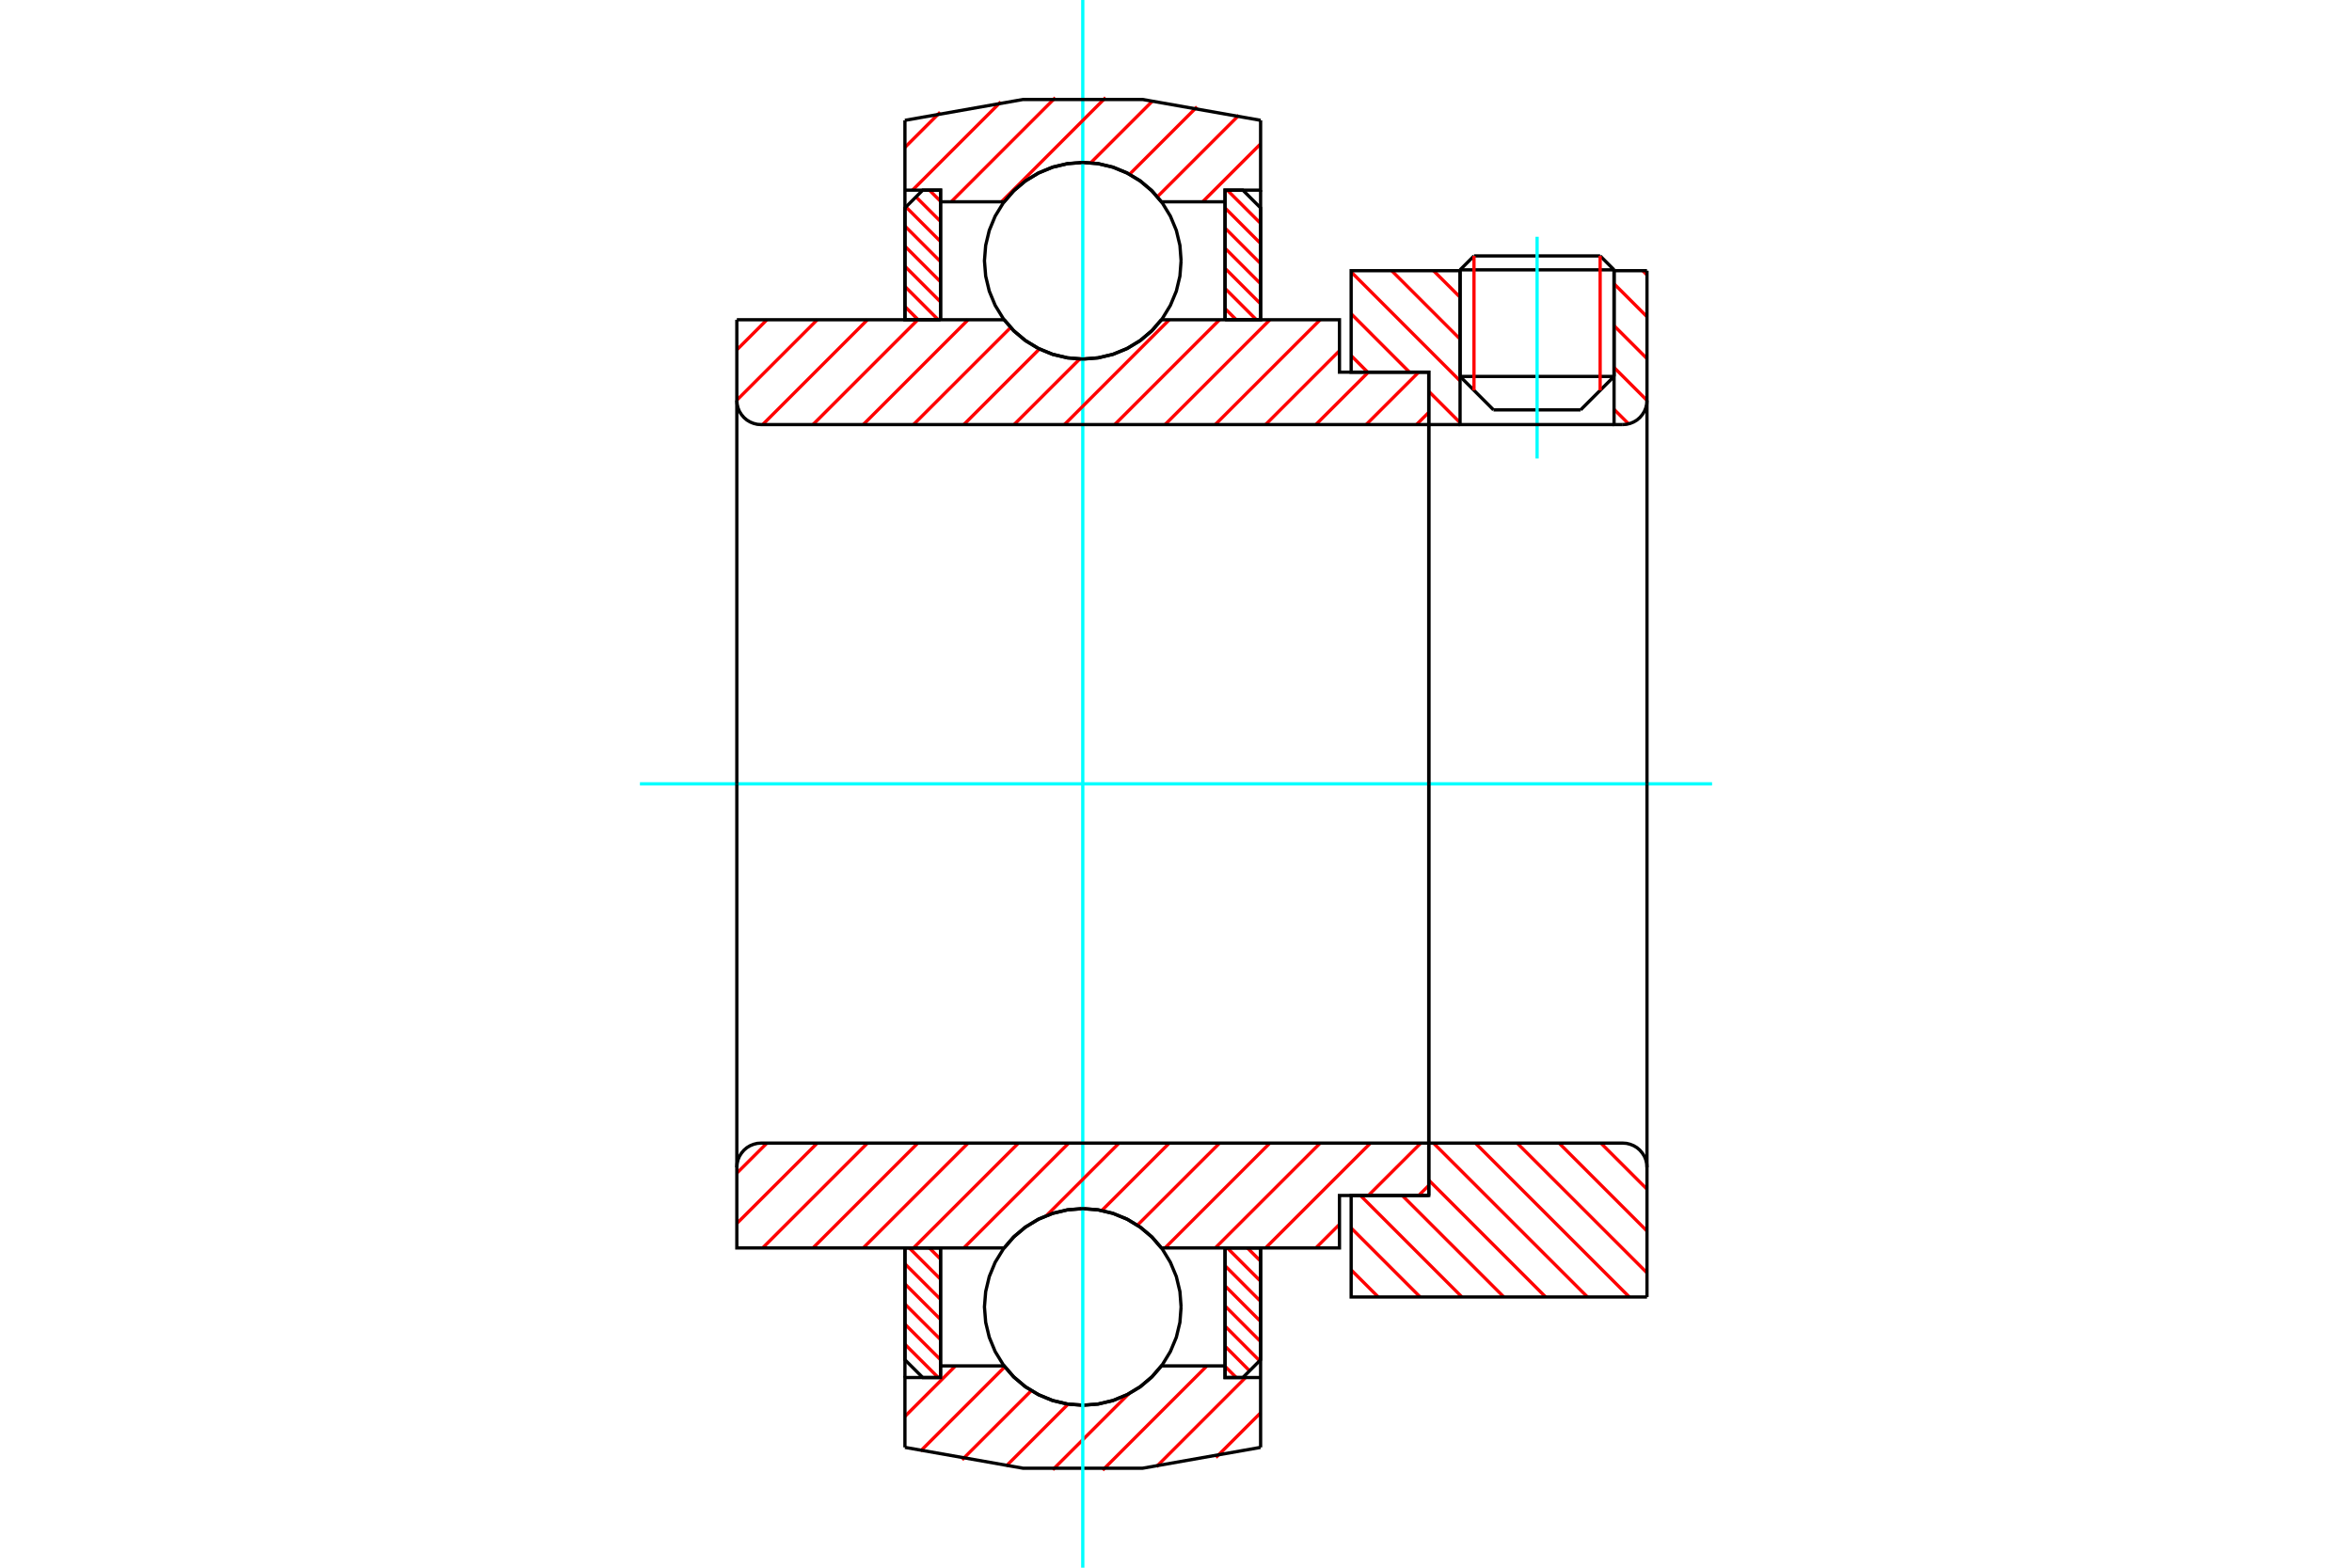 <?xml version="1.0" standalone="no"?>
<!DOCTYPE svg PUBLIC "-//W3C//DTD SVG 1.1//EN"
	"http://www.w3.org/Graphics/SVG/1.1/DTD/svg11.dtd">
<svg xmlns="http://www.w3.org/2000/svg" height="100%" width="100%" viewBox="0 0 36000 24000">
	<rect x="-1800" y="-1200" width="39600" height="26400" style="fill:#FFF"/>
	<g style="fill:none; fill-rule:evenodd" transform="matrix(1 0 0 1 0 0)">
		<g style="fill:none; stroke:#000; stroke-width:50; shape-rendering:geometricPrecision">
			<line x1="24705" y1="4131" x2="22348" y2="4131"/>
			<line x1="22561" y1="3918" x2="24492" y2="3918"/>
			<line x1="22348" y1="5763" x2="24705" y2="5763"/>
			<line x1="24193" y1="6275" x2="22860" y2="6275"/>
			<line x1="22561" y1="3918" x2="22348" y2="4131"/>
			<line x1="24705" y1="4131" x2="24492" y2="3918"/>
			<line x1="24193" y1="6275" x2="24705" y2="5763"/>
			<line x1="22348" y1="5763" x2="22860" y2="6275"/>
			<line x1="22348" y1="4131" x2="22348" y2="5763"/>
			<line x1="24705" y1="5763" x2="24705" y2="4131"/>
		</g>
		<g style="fill:none; stroke:#0FF; stroke-width:50; shape-rendering:geometricPrecision">
			<line x1="23527" y1="7019" x2="23527" y2="3625"/>
		</g>
		<g style="fill:none; stroke:#F00; stroke-width:50; shape-rendering:geometricPrecision">
			<line x1="24492" y1="3918" x2="24492" y2="5976"/>
			<line x1="22561" y1="5976" x2="22561" y2="3918"/>
			<line x1="13851" y1="20580" x2="14361" y2="21089"/>
			<line x1="13851" y1="20272" x2="14396" y2="20816"/>
			<line x1="13851" y1="19964" x2="14396" y2="20508"/>
			<line x1="13851" y1="19656" x2="14396" y2="20200"/>
			<line x1="13851" y1="19348" x2="14396" y2="19892"/>
			<line x1="13917" y1="19105" x2="14396" y2="19584"/>
			<line x1="14225" y1="19105" x2="14396" y2="19276"/>
		</g>
		<g style="fill:none; stroke:#000; stroke-width:50; shape-rendering:geometricPrecision">
			<polyline points="13851,19105 13851,20817 14124,21089 14396,21089 14396,19105 13851,19105"/>
		</g>
		<g style="fill:none; stroke:#0FF; stroke-width:50; shape-rendering:geometricPrecision">
			<line x1="9795" y1="12000" x2="26205" y2="12000"/>
		</g>
		<g style="fill:none; stroke:#F00; stroke-width:50; shape-rendering:geometricPrecision">
			<line x1="13851" y1="4693" x2="14053" y2="4895"/>
			<line x1="13851" y1="4385" x2="14361" y2="4895"/>
			<line x1="13851" y1="4077" x2="14396" y2="4622"/>
			<line x1="13851" y1="3769" x2="14396" y2="4314"/>
			<line x1="13851" y1="3461" x2="14396" y2="4006"/>
			<line x1="13866" y1="3168" x2="14396" y2="3698"/>
			<line x1="14020" y1="3014" x2="14396" y2="3390"/>
			<line x1="14225" y1="2911" x2="14396" y2="3082"/>
		</g>
		<g style="fill:none; stroke:#000; stroke-width:50; shape-rendering:geometricPrecision">
			<polyline points="14396,4895 14396,2911 14124,2911 13851,3183 13851,4895 14396,4895"/>
		</g>
		<g style="fill:none; stroke:#F00; stroke-width:50; shape-rendering:geometricPrecision">
			<line x1="19093" y1="19105" x2="19295" y2="19307"/>
			<line x1="18785" y1="19105" x2="19295" y2="19615"/>
			<line x1="18751" y1="19378" x2="19295" y2="19923"/>
			<line x1="18751" y1="19686" x2="19295" y2="20231"/>
			<line x1="18751" y1="19994" x2="19295" y2="20539"/>
			<line x1="18751" y1="20302" x2="19280" y2="20832"/>
			<line x1="18751" y1="20610" x2="19126" y2="20986"/>
			<line x1="18751" y1="20918" x2="18922" y2="21089"/>
		</g>
		<g style="fill:none; stroke:#000; stroke-width:50; shape-rendering:geometricPrecision">
			<polyline points="19295,19105 19295,20817 19023,21089 18751,21089 18751,19105 19295,19105"/>
		</g>
		<g style="fill:none; stroke:#F00; stroke-width:50; shape-rendering:geometricPrecision">
			<line x1="18785" y1="2911" x2="19295" y2="3420"/>
			<line x1="18751" y1="3184" x2="19295" y2="3728"/>
			<line x1="18751" y1="3492" x2="19295" y2="4036"/>
			<line x1="18751" y1="3800" x2="19295" y2="4344"/>
			<line x1="18751" y1="4108" x2="19295" y2="4652"/>
			<line x1="18751" y1="4416" x2="19230" y2="4895"/>
			<line x1="18751" y1="4724" x2="18922" y2="4895"/>
		</g>
		<g style="fill:none; stroke:#000; stroke-width:50; shape-rendering:geometricPrecision">
			<polyline points="18751,4895 18751,2911 19023,2911 19295,3183 19295,4895 18751,4895"/>
			<polyline points="18078,3992 18060,3756 18005,3527 17914,3309 17791,3107 17638,2928 17458,2774 17257,2651 17038,2560 16809,2505 16573,2487 16338,2505 16108,2560 15890,2651 15689,2774 15509,2928 15356,3107 15232,3309 15142,3527 15087,3756 15068,3992 15087,4227 15142,4457 15232,4675 15356,4877 15509,5056 15689,5210 15890,5333 16108,5423 16338,5478 16573,5497 16809,5478 17038,5423 17257,5333 17458,5210 17638,5056 17791,4877 17914,4675 18005,4457 18060,4227 18078,3992"/>
			<polyline points="18078,20008 18060,19773 18005,19543 17914,19325 17791,19123 17638,18944 17458,18790 17257,18667 17038,18577 16809,18522 16573,18503 16338,18522 16108,18577 15890,18667 15689,18790 15509,18944 15356,19123 15232,19325 15142,19543 15087,19773 15068,20008 15087,20244 15142,20473 15232,20691 15356,20893 15509,21072 15689,21226 15890,21349 16108,21440 16338,21495 16573,21513 16809,21495 17038,21440 17257,21349 17458,21226 17638,21072 17791,20893 17914,20691 18005,20473 18060,20244 18078,20008"/>
		</g>
		<g style="fill:none; stroke:#F00; stroke-width:50; shape-rendering:geometricPrecision">
			<line x1="24503" y1="17500" x2="25209" y2="18205"/>
			<line x1="23863" y1="17500" x2="25209" y2="18846"/>
			<line x1="23222" y1="17500" x2="25209" y2="19486"/>
			<line x1="22582" y1="17500" x2="24939" y2="19856"/>
			<line x1="21941" y1="17500" x2="24298" y2="19856"/>
			<line x1="21869" y1="18067" x2="23658" y2="19856"/>
			<line x1="21463" y1="18302" x2="23018" y2="19856"/>
			<line x1="20823" y1="18302" x2="22377" y2="19856"/>
			<line x1="20681" y1="18800" x2="21737" y2="19856"/>
			<line x1="20681" y1="19441" x2="21096" y2="19856"/>
		</g>
		<g style="fill:none; stroke:#000; stroke-width:50; shape-rendering:geometricPrecision">
			<line x1="25209" y1="12000" x2="25209" y2="19856"/>
			<polyline points="25209,17871 25205,17813 25191,17756 25169,17702 25138,17653 25100,17608 25056,17570 25006,17540 24952,17518 24896,17504 24838,17500 21869,17500 21869,12000"/>
			<polyline points="21869,17500 21869,18302 20681,18302 20681,19856 25209,19856"/>
		</g>
		<g style="fill:none; stroke:#F00; stroke-width:50; shape-rendering:geometricPrecision">
			<line x1="25144" y1="4144" x2="25209" y2="4209"/>
			<line x1="24705" y1="4345" x2="25209" y2="4849"/>
			<line x1="24705" y1="4986" x2="25209" y2="5490"/>
			<line x1="24705" y1="5626" x2="25209" y2="6130"/>
			<line x1="24705" y1="6267" x2="24928" y2="6489"/>
			<line x1="21941" y1="4144" x2="22348" y2="4550"/>
			<line x1="21301" y1="4144" x2="22348" y2="5191"/>
			<line x1="20681" y1="4163" x2="22348" y2="5831"/>
			<line x1="20681" y1="4804" x2="21574" y2="5698"/>
			<line x1="21869" y1="5992" x2="22348" y2="6471"/>
			<line x1="20681" y1="5444" x2="20934" y2="5698"/>
		</g>
		<g style="fill:none; stroke:#000; stroke-width:50; shape-rendering:geometricPrecision">
			<line x1="25209" y1="12000" x2="25209" y2="4144"/>
			<polyline points="24838,6500 24896,6496 24952,6482 25006,6460 25056,6430 25100,6392 25138,6347 25169,6298 25191,6244 25205,6187 25209,6129"/>
			<polyline points="24838,6500 24705,6500 24705,4144"/>
			<polyline points="24705,6500 22348,6500 22348,4144"/>
			<polyline points="22348,6500 21869,6500 21869,12000"/>
			<polyline points="21869,6500 21869,5698 20681,5698 20681,4144 22348,4144"/>
			<line x1="24705" y1="4144" x2="25209" y2="4144"/>
		</g>
		<g style="fill:none; stroke:#F00; stroke-width:50; shape-rendering:geometricPrecision">
			<line x1="19295" y1="21629" x2="18611" y2="22313"/>
			<line x1="19065" y1="21089" x2="17700" y2="22454"/>
			<line x1="18473" y1="20911" x2="16877" y2="22507"/>
			<line x1="17277" y1="21338" x2="16113" y2="22501"/>
			<line x1="16349" y1="21496" x2="15399" y2="22446"/>
			<line x1="15785" y1="21290" x2="14726" y2="22348"/>
			<line x1="15380" y1="20925" x2="14091" y2="22214"/>
			<line x1="14624" y1="20911" x2="13851" y2="21684"/>
		</g>
		<g style="fill:none; stroke:#000; stroke-width:50; shape-rendering:geometricPrecision">
			<polyline points="19295,19105 19295,21089 19295,22158"/>
			<polyline points="13851,22158 15657,22477 17490,22477 19295,22158"/>
			<polyline points="13851,22158 13851,21089 14396,21089 14396,20911 14396,19105"/>
			<polyline points="14396,20911 15369,20911 15522,21086 15701,21235 15900,21354 16115,21442 16342,21495 16573,21513 16805,21495 17031,21442 17246,21354 17446,21235 17624,21086 17777,20911 18751,20911 18751,19105"/>
			<polyline points="18751,20911 18751,21089 19295,21089"/>
			<line x1="13851" y1="21089" x2="13851" y2="19105"/>
		</g>
		<g style="fill:none; stroke:#0FF; stroke-width:50; shape-rendering:geometricPrecision">
			<line x1="16573" y1="24000" x2="16573" y2="0"/>
		</g>
		<g style="fill:none; stroke:#F00; stroke-width:50; shape-rendering:geometricPrecision">
			<line x1="19295" y1="2202" x2="18408" y2="3089"/>
			<line x1="18963" y1="1764" x2="17715" y2="3012"/>
			<line x1="18322" y1="1635" x2="17289" y2="2668"/>
			<line x1="17644" y1="1543" x2="16695" y2="2492"/>
			<line x1="16923" y1="1494" x2="15329" y2="3089"/>
			<line x1="16153" y1="1495" x2="14559" y2="3089"/>
			<line x1="15318" y1="1560" x2="13967" y2="2911"/>
			<line x1="14390" y1="1718" x2="13851" y2="2256"/>
		</g>
		<g style="fill:none; stroke:#000; stroke-width:50; shape-rendering:geometricPrecision">
			<polyline points="13851,4895 13851,2911 13851,1842"/>
			<polyline points="19295,1842 17490,1523 15657,1523 13851,1842"/>
			<polyline points="19295,1842 19295,2911 18751,2911 18751,3089 18751,4895"/>
			<polyline points="18751,3089 17777,3089 17624,2914 17446,2765 17246,2646 17031,2558 16805,2505 16573,2487 16342,2505 16115,2558 15900,2646 15701,2765 15522,2914 15369,3089 14396,3089 14396,4895"/>
			<polyline points="14396,3089 14396,2911 13851,2911"/>
			<line x1="19295" y1="2911" x2="19295" y2="4895"/>
		</g>
		<g style="fill:none; stroke:#F00; stroke-width:50; shape-rendering:geometricPrecision">
			<line x1="21869" y1="18148" x2="21714" y2="18302"/>
			<line x1="21747" y1="17500" x2="20944" y2="18302"/>
			<line x1="20502" y1="18744" x2="20141" y2="19105"/>
			<line x1="20977" y1="17500" x2="19371" y2="19105"/>
			<line x1="20207" y1="17500" x2="18601" y2="19105"/>
			<line x1="19437" y1="17500" x2="17832" y2="19105"/>
			<line x1="18667" y1="17500" x2="17409" y2="18757"/>
			<line x1="17897" y1="17500" x2="16865" y2="18532"/>
			<line x1="17128" y1="17500" x2="16017" y2="18610"/>
			<line x1="16358" y1="17500" x2="14752" y2="19105"/>
			<line x1="15588" y1="17500" x2="13982" y2="19105"/>
			<line x1="14818" y1="17500" x2="13213" y2="19105"/>
			<line x1="14048" y1="17500" x2="12443" y2="19105"/>
			<line x1="13278" y1="17500" x2="11673" y2="19105"/>
			<line x1="12509" y1="17500" x2="11278" y2="18730"/>
			<line x1="11739" y1="17500" x2="11278" y2="17960"/>
		</g>
		<g style="fill:none; stroke:#000; stroke-width:50; shape-rendering:geometricPrecision">
			<line x1="21869" y1="12000" x2="21869" y2="18302"/>
			<polyline points="21869,17500 11649,17500 11591,17504 11535,17518 11481,17540 11431,17570 11387,17608 11349,17653 11318,17702 11296,17756 11283,17813 11278,17871 11278,19105 11822,19105 15369,19105"/>
			<polyline points="17777,19105 17624,18930 17446,18782 17246,18662 17031,18574 16805,18521 16573,18503 16342,18521 16115,18574 15900,18662 15701,18782 15522,18930 15369,19105"/>
			<polyline points="17777,19105 20502,19105 20502,18302 21869,18302"/>
			<line x1="11278" y1="12000" x2="11278" y2="17871"/>
		</g>
		<g style="fill:none; stroke:#F00; stroke-width:50; shape-rendering:geometricPrecision">
			<line x1="21869" y1="6313" x2="21681" y2="6500"/>
			<line x1="21714" y1="5698" x2="20911" y2="6500"/>
			<line x1="20944" y1="5698" x2="20141" y2="6500"/>
			<line x1="20502" y1="5369" x2="19371" y2="6500"/>
			<line x1="20207" y1="4895" x2="18601" y2="6500"/>
			<line x1="19437" y1="4895" x2="17832" y2="6500"/>
			<line x1="18667" y1="4895" x2="17062" y2="6500"/>
			<line x1="17897" y1="4895" x2="16292" y2="6500"/>
			<line x1="16527" y1="5496" x2="15522" y2="6500"/>
			<line x1="15910" y1="5342" x2="14752" y2="6500"/>
			<line x1="15469" y1="5014" x2="13982" y2="6500"/>
			<line x1="14818" y1="4895" x2="13213" y2="6500"/>
			<line x1="14048" y1="4895" x2="12443" y2="6500"/>
			<line x1="13278" y1="4895" x2="11673" y2="6500"/>
			<line x1="12509" y1="4895" x2="11278" y2="6126"/>
			<line x1="11739" y1="4895" x2="11278" y2="5356"/>
		</g>
		<g style="fill:none; stroke:#000; stroke-width:50; shape-rendering:geometricPrecision">
			<line x1="11278" y1="12000" x2="11278" y2="4895"/>
			<polyline points="11278,6129 11283,6187 11296,6244 11318,6298 11349,6347 11387,6392 11431,6430 11481,6460 11535,6482 11591,6496 11649,6500 21869,6500 21869,5698 20502,5698 20502,4895 17777,4895"/>
			<polyline points="15369,4895 15522,5070 15701,5218 15900,5338 16115,5426 16342,5479 16573,5497 16805,5479 17031,5426 17246,5338 17446,5218 17624,5070 17777,4895"/>
			<polyline points="15369,4895 11822,4895 11278,4895"/>
			<line x1="21869" y1="12000" x2="21869" y2="6500"/>
		</g>
	</g>
</svg>
